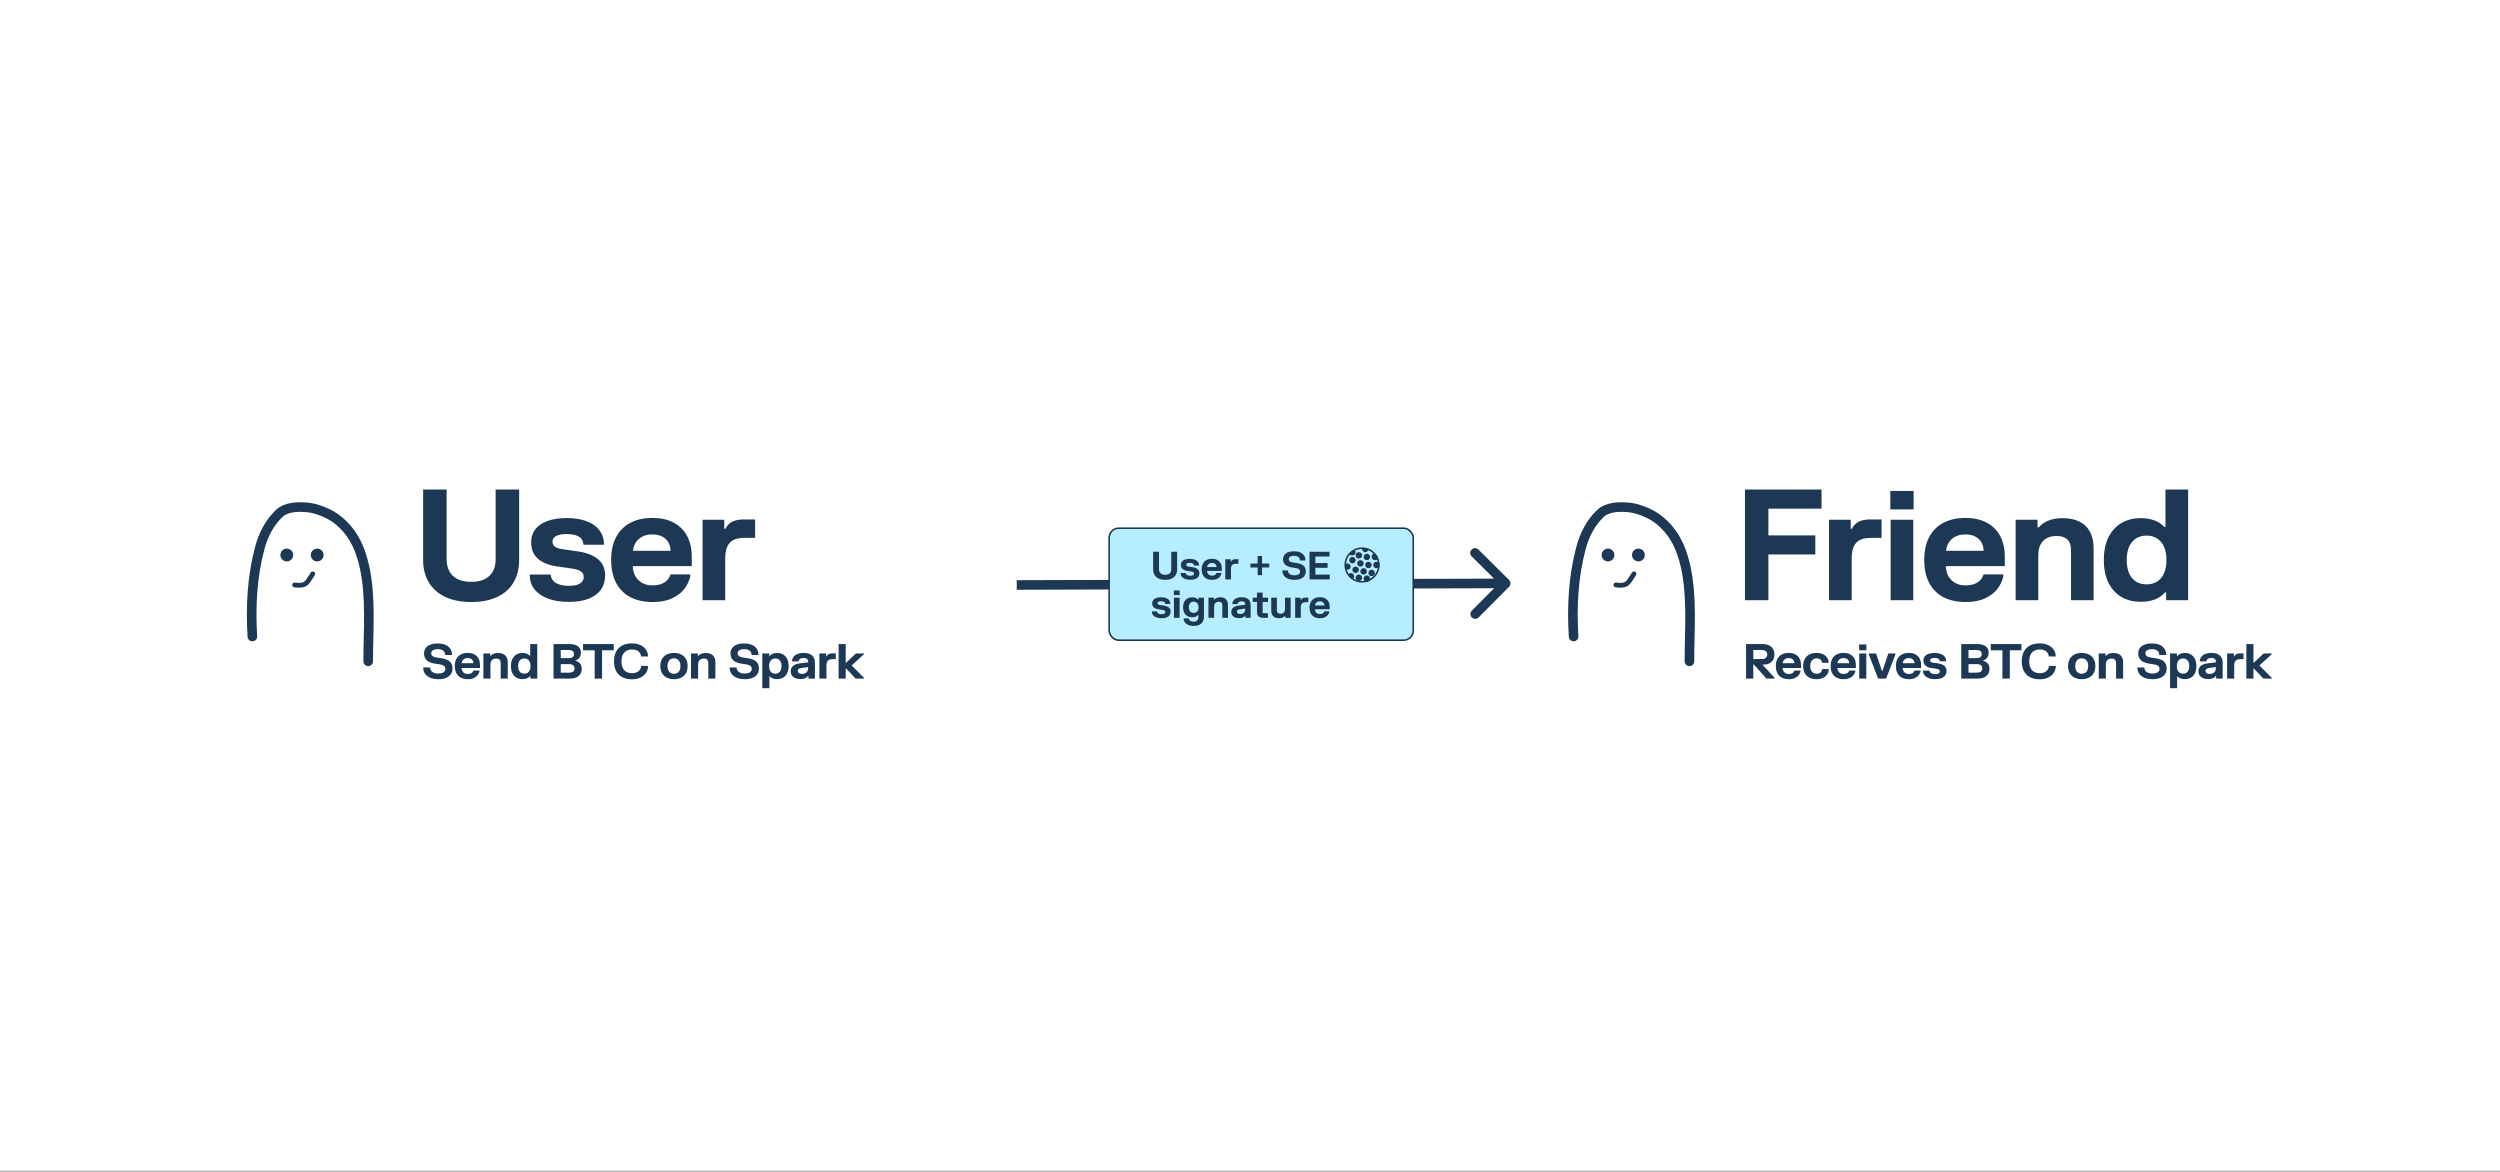 <svg width="1562" height="732" viewBox="0 0 1562 732" fill="none"
    xmlns="http://www.w3.org/2000/svg">
    <rect x="0" y="0" width="1562" height="732" fill="#808080" stroke="none"/>
    <rect width="1562" height="731.5" fill="white"/>
    <path d="M157.673 397.681C156.568 378.897 157.46 360.506 162.341 342.249C164.484 334.232 168.293 326.716 174.332 320.924C178.911 316.532 186.378 316.511 192.211 317.047C197.547 317.537 204.848 320.409 209.228 323.509C219.795 330.987 224.898 341.534 227.681 354.025C231.922 373.061 230.051 393.777 230.051 413.191" stroke="#1D3854" stroke-width="6" stroke-linecap="round"/>
    <circle cx="179.18" cy="346.773" r="4" fill="#1D3854"/>
    <circle cx="198.18" cy="346.773" r="4" fill="#1D3854"/>
    <path d="M184.104 365.484C186.169 365.739 188.771 365.956 190.636 364.847C192.13 363.958 192.761 362.502 193.757 361.111C194.234 360.444 195.031 359.271 195.401 358.539" stroke="#1D3854" stroke-width="3" stroke-linecap="round"/>
    <path d="M279.053 305.88V349.368C279.053 352.344 279.629 354.888 280.781 357C281.965 359.112 283.693 360.728 285.965 361.848C288.237 362.968 291.037 363.528 294.365 363.528C299.357 363.528 303.149 362.296 305.741 359.832C308.365 357.368 309.677 353.88 309.677 349.368V305.88H324.365V349.848C324.365 355.192 323.213 359.848 320.909 363.816C318.637 367.752 315.245 370.792 310.733 372.936C306.253 375.08 300.797 376.152 294.365 376.152C288.061 376.152 282.653 375.08 278.141 372.936C273.661 370.792 270.237 367.752 267.869 363.816C265.533 359.848 264.365 355.192 264.365 349.848V305.88H279.053ZM331.857 338.76C331.857 335.688 332.705 333.032 334.401 330.792C336.097 328.52 338.609 326.776 341.937 325.56C345.265 324.312 349.297 323.688 354.033 323.688C358.801 323.688 362.881 324.312 366.273 325.56C369.665 326.776 372.289 328.536 374.145 330.84C376.033 333.112 377.105 335.8 377.361 338.904V340.344H364.545C364.385 337.944 363.393 336.232 361.569 335.208C359.777 334.184 357.297 333.672 354.129 333.672C351.185 333.672 348.961 334.088 347.457 334.92C345.953 335.72 345.201 336.872 345.201 338.376C345.201 339.784 345.713 340.856 346.737 341.592C347.761 342.296 349.217 342.792 351.105 343.08L361.089 344.52C366.465 345.288 370.641 346.904 373.617 349.368C376.593 351.8 378.081 355.256 378.081 359.736C378.081 362.936 377.249 365.768 375.585 368.232C373.953 370.664 371.441 372.584 368.049 373.992C364.657 375.368 360.449 376.056 355.425 376.056C350.401 376.056 346.081 375.384 342.465 374.04C338.849 372.664 336.065 370.792 334.113 368.424C332.193 366.024 331.169 363.352 331.041 360.408V358.968H344.097C344.257 361.336 345.361 363.112 347.409 364.296C349.489 365.448 352.161 366.024 355.425 366.024C357.441 366.024 359.137 365.816 360.513 365.4C361.889 364.952 362.929 364.312 363.633 363.48C364.337 362.648 364.689 361.672 364.689 360.552C364.689 359.016 364.113 357.848 362.961 357.048C361.841 356.216 360.161 355.64 357.921 355.32L347.889 353.88C342.833 353.144 338.897 351.544 336.081 349.08C333.265 346.616 331.857 343.176 331.857 338.76ZM381.866 349.848C381.866 344.12 382.922 339.304 385.034 335.4C387.178 331.464 390.17 328.52 394.01 326.568C397.882 324.584 402.442 323.592 407.69 323.592C412.778 323.592 417.162 324.568 420.842 326.52C424.522 328.44 427.338 331.224 429.29 334.872C431.242 338.52 432.218 342.904 432.218 348.024V353.736H395.354C395.418 356.04 395.946 358.104 396.938 359.928C397.93 361.72 399.338 363.144 401.162 364.2C402.986 365.224 405.13 365.736 407.594 365.736C409.962 365.736 411.946 365.4 413.546 364.728C415.146 364.024 416.362 363.16 417.194 362.136C418.058 361.112 418.634 360.024 418.922 358.872H431.258V360.312C430.65 362.904 429.466 365.4 427.706 367.8C425.946 370.168 423.402 372.152 420.074 373.752C416.778 375.352 412.698 376.152 407.834 376.152C402.554 376.152 397.962 375.176 394.058 373.224C390.186 371.24 387.178 368.28 385.034 364.344C382.922 360.408 381.866 355.576 381.866 349.848ZM418.97 344.136C418.938 342.184 418.49 340.44 417.626 338.904C416.762 337.368 415.482 336.152 413.786 335.256C412.09 334.36 409.994 333.912 407.498 333.912C405.098 333.912 403.018 334.376 401.258 335.304C399.53 336.2 398.186 337.416 397.226 338.952C396.266 340.488 395.69 342.216 395.498 344.136H418.97ZM452.509 324.744V330.36H453.277C454.237 328.408 455.629 326.952 457.453 325.992C459.277 325.032 461.725 324.552 464.797 324.552H471.805V336.072H464.749C462.093 336.072 459.917 336.52 458.221 337.416C456.525 338.28 455.245 339.656 454.381 341.544C453.549 343.432 453.133 345.848 453.133 348.792V375H438.973V324.744H452.509Z" fill="#1D3854"/>
    <path d="M264.946 408.295C264.946 407.045 265.266 405.95 265.906 405.01C266.556 404.07 267.516 403.34 268.786 402.82C270.066 402.3 271.621 402.04 273.451 402.04C275.301 402.04 276.881 402.31 278.191 402.85C279.501 403.39 280.516 404.165 281.236 405.175C281.956 406.185 282.356 407.385 282.436 408.775V409.225H278.146C278.106 408.345 277.881 407.635 277.471 407.095C277.071 406.555 276.531 406.17 275.851 405.94C275.181 405.7 274.396 405.58 273.496 405.58C272.646 405.58 271.916 405.68 271.306 405.88C270.696 406.08 270.226 406.375 269.896 406.765C269.576 407.145 269.416 407.61 269.416 408.16C269.416 408.71 269.561 409.165 269.851 409.525C270.141 409.885 270.561 410.175 271.111 410.395C271.661 410.605 272.356 410.77 273.196 410.89L275.596 411.235C277.166 411.455 278.471 411.82 279.511 412.33C280.561 412.84 281.356 413.535 281.896 414.415C282.446 415.295 282.721 416.38 282.721 417.67C282.721 419.01 282.386 420.185 281.716 421.195C281.046 422.195 280.051 422.975 278.731 423.535C277.421 424.085 275.821 424.36 273.931 424.36C272.031 424.36 270.376 424.08 268.966 423.52C267.556 422.95 266.461 422.15 265.681 421.12C264.911 420.08 264.496 418.865 264.436 417.475V417.025H268.726C268.836 418.335 269.346 419.295 270.256 419.905C271.176 420.515 272.376 420.82 273.856 420.82C274.786 420.82 275.581 420.71 276.241 420.49C276.901 420.26 277.401 419.925 277.741 419.485C278.081 419.045 278.251 418.515 278.251 417.895C278.251 417.295 278.106 416.805 277.816 416.425C277.526 416.045 277.101 415.75 276.541 415.54C275.981 415.33 275.251 415.16 274.351 415.03L271.951 414.685C270.431 414.465 269.151 414.09 268.111 413.56C267.071 413.02 266.281 412.315 265.741 411.445C265.211 410.565 264.946 409.515 264.946 408.295ZM284.168 416.14C284.168 414.35 284.498 412.845 285.158 411.625C285.828 410.395 286.763 409.475 287.963 408.865C289.173 408.245 290.598 407.935 292.238 407.935C293.828 407.935 295.198 408.24 296.348 408.85C297.498 409.45 298.378 410.32 298.988 411.46C299.598 412.6 299.903 413.97 299.903 415.57V417.355H288.383C288.403 418.075 288.568 418.72 288.878 419.29C289.188 419.85 289.628 420.295 290.198 420.625C290.768 420.945 291.438 421.105 292.208 421.105C292.948 421.105 293.568 421 294.068 420.79C294.568 420.57 294.948 420.3 295.208 419.98C295.478 419.66 295.658 419.32 295.748 418.96H299.603V419.41C299.413 420.22 299.043 421 298.493 421.75C297.943 422.49 297.148 423.11 296.108 423.61C295.078 424.11 293.803 424.36 292.283 424.36C290.633 424.36 289.198 424.055 287.978 423.445C286.768 422.825 285.828 421.9 285.158 420.67C284.498 419.44 284.168 417.93 284.168 416.14ZM295.763 414.355C295.753 413.745 295.613 413.2 295.343 412.72C295.073 412.24 294.673 411.86 294.143 411.58C293.613 411.3 292.958 411.16 292.178 411.16C291.428 411.16 290.778 411.305 290.228 411.595C289.688 411.875 289.268 412.255 288.968 412.735C288.668 413.215 288.488 413.755 288.428 414.355H295.763ZM306.289 408.295V409.78H306.529C307.049 409.17 307.699 408.72 308.479 408.43C309.269 408.13 310.179 407.98 311.209 407.98C312.469 407.98 313.549 408.2 314.449 408.64C315.349 409.08 316.039 409.74 316.519 410.62C316.999 411.49 317.239 412.56 317.239 413.83V424H312.829V414.205C312.829 413.295 312.589 412.61 312.109 412.15C311.629 411.69 310.929 411.46 310.009 411.46C309.319 411.46 308.704 411.59 308.164 411.85C307.634 412.11 307.214 412.52 306.904 413.08C306.594 413.64 306.439 414.35 306.439 415.21V424H302.014V408.295H306.289ZM335.693 424H331.403V422.485H331.163C330.613 423.125 329.938 423.59 329.138 423.88C328.338 424.17 327.423 424.315 326.393 424.315C325.043 424.315 323.828 424.015 322.748 423.415C321.678 422.815 320.823 421.905 320.183 420.685C319.553 419.455 319.238 417.945 319.238 416.155C319.238 414.355 319.553 412.845 320.183 411.625C320.823 410.405 321.678 409.495 322.748 408.895C323.828 408.285 325.043 407.98 326.393 407.98C327.393 407.98 328.283 408.12 329.063 408.4C329.843 408.67 330.503 409.105 331.043 409.705H331.268V402.4H335.693V424ZM323.708 416.155C323.708 417.165 323.863 418.03 324.173 418.75C324.493 419.46 324.943 420 325.523 420.37C326.113 420.73 326.798 420.91 327.578 420.91C328.368 420.91 329.053 420.73 329.633 420.37C330.223 420 330.673 419.46 330.983 418.75C331.303 418.03 331.463 417.165 331.463 416.155C331.463 415.135 331.303 414.27 330.983 413.56C330.673 412.85 330.223 412.31 329.633 411.94C329.053 411.57 328.368 411.385 327.578 411.385C326.798 411.385 326.113 411.57 325.523 411.94C324.943 412.31 324.493 412.85 324.173 413.56C323.863 414.27 323.708 415.135 323.708 416.155ZM356.034 402.4C357.374 402.4 358.564 402.6 359.604 403C360.644 403.39 361.459 403.99 362.049 404.8C362.649 405.6 362.949 406.59 362.949 407.77C362.949 408.83 362.759 409.705 362.379 410.395C362.009 411.075 361.564 411.585 361.044 411.925C360.534 412.265 360.029 412.49 359.529 412.6V412.84C360.529 413.08 361.434 413.59 362.244 414.37C363.054 415.14 363.459 416.345 363.459 417.985C363.459 419.275 363.139 420.375 362.499 421.285C361.869 422.185 361.009 422.865 359.919 423.325C358.829 423.775 357.609 424 356.259 424H345.834V402.4H356.034ZM350.364 420.265H355.569C356.259 420.265 356.854 420.18 357.354 420.01C357.864 419.84 358.259 419.555 358.539 419.155C358.829 418.755 358.974 418.235 358.974 417.595C358.974 416.965 358.829 416.455 358.539 416.065C358.259 415.665 357.864 415.38 357.354 415.21C356.854 415.03 356.259 414.94 355.569 414.94H350.364V420.265ZM350.364 411.205H355.359C356.019 411.205 356.589 411.125 357.069 410.965C357.549 410.795 357.924 410.525 358.194 410.155C358.464 409.775 358.599 409.28 358.599 408.67C358.599 407.77 358.314 407.125 357.744 406.735C357.174 406.335 356.379 406.135 355.359 406.135H350.364V411.205ZM383.448 402.4V406.285H376.173V424H371.553V406.285H364.278V402.4H383.448ZM383.635 413.2C383.635 410.84 384.07 408.82 384.94 407.14C385.82 405.46 387.095 404.18 388.765 403.3C390.445 402.42 392.455 401.98 394.795 401.98C396.985 401.98 398.825 402.365 400.315 403.135C401.815 403.905 402.935 404.88 403.675 406.06C404.415 407.24 404.805 408.455 404.845 409.705V410.155H400.57C400.51 409.445 400.29 408.765 399.91 408.115C399.53 407.455 398.925 406.905 398.095 406.465C397.265 406.025 396.195 405.805 394.885 405.805C393.465 405.805 392.265 406.095 391.285 406.675C390.305 407.255 389.56 408.095 389.05 409.195C388.55 410.295 388.3 411.63 388.3 413.2C388.3 414.77 388.55 416.105 389.05 417.205C389.56 418.305 390.305 419.145 391.285 419.725C392.265 420.305 393.465 420.595 394.885 420.595C396.195 420.595 397.27 420.37 398.11 419.92C398.95 419.46 399.565 418.89 399.955 418.21C400.345 417.53 400.58 416.825 400.66 416.095H404.935V416.545C404.835 417.865 404.41 419.125 403.66 420.325C402.92 421.515 401.805 422.495 400.315 423.265C398.825 424.035 396.985 424.42 394.795 424.42C392.455 424.42 390.445 423.98 388.765 423.1C387.095 422.22 385.82 420.94 384.94 419.26C384.07 417.58 383.635 415.56 383.635 413.2ZM412.581 416.155C412.581 414.385 412.941 412.885 413.661 411.655C414.391 410.425 415.396 409.5 416.676 408.88C417.956 408.25 419.431 407.935 421.101 407.935C422.771 407.935 424.246 408.25 425.526 408.88C426.816 409.5 427.821 410.425 428.541 411.655C429.261 412.885 429.621 414.385 429.621 416.155C429.621 417.915 429.261 419.41 428.541 420.64C427.821 421.87 426.816 422.8 425.526 423.43C424.246 424.05 422.771 424.36 421.101 424.36C419.431 424.36 417.956 424.05 416.676 423.43C415.396 422.8 414.391 421.87 413.661 420.64C412.941 419.41 412.581 417.915 412.581 416.155ZM417.051 416.155C417.051 417.185 417.216 418.065 417.546 418.795C417.876 419.515 418.341 420.06 418.941 420.43C419.551 420.8 420.271 420.985 421.101 420.985C421.931 420.985 422.646 420.8 423.246 420.43C423.856 420.06 424.326 419.515 424.656 418.795C424.986 418.065 425.151 417.185 425.151 416.155C425.151 415.125 424.986 414.25 424.656 413.53C424.326 412.8 423.856 412.25 423.246 411.88C422.646 411.5 421.931 411.31 421.101 411.31C420.271 411.31 419.551 411.5 418.941 411.88C418.341 412.25 417.876 412.8 417.546 413.53C417.216 414.25 417.051 415.125 417.051 416.155ZM436.02 408.295V409.78H436.26C436.78 409.17 437.43 408.72 438.21 408.43C439 408.13 439.91 407.98 440.94 407.98C442.2 407.98 443.28 408.2 444.18 408.64C445.08 409.08 445.77 409.74 446.25 410.62C446.73 411.49 446.97 412.56 446.97 413.83V424H442.56V414.205C442.56 413.295 442.32 412.61 441.84 412.15C441.36 411.69 440.66 411.46 439.74 411.46C439.05 411.46 438.435 411.59 437.895 411.85C437.365 412.11 436.945 412.52 436.635 413.08C436.325 413.64 436.17 414.35 436.17 415.21V424H431.745V408.295H436.02ZM456.408 408.295C456.408 407.045 456.728 405.95 457.368 405.01C458.018 404.07 458.978 403.34 460.248 402.82C461.528 402.3 463.083 402.04 464.913 402.04C466.763 402.04 468.343 402.31 469.653 402.85C470.963 403.39 471.978 404.165 472.698 405.175C473.418 406.185 473.818 407.385 473.898 408.775V409.225H469.608C469.568 408.345 469.343 407.635 468.933 407.095C468.533 406.555 467.993 406.17 467.313 405.94C466.643 405.7 465.858 405.58 464.958 405.58C464.108 405.58 463.378 405.68 462.768 405.88C462.158 406.08 461.688 406.375 461.358 406.765C461.038 407.145 460.878 407.61 460.878 408.16C460.878 408.71 461.023 409.165 461.313 409.525C461.603 409.885 462.023 410.175 462.573 410.395C463.123 410.605 463.818 410.77 464.658 410.89L467.058 411.235C468.628 411.455 469.933 411.82 470.973 412.33C472.023 412.84 472.818 413.535 473.358 414.415C473.908 415.295 474.183 416.38 474.183 417.67C474.183 419.01 473.848 420.185 473.178 421.195C472.508 422.195 471.513 422.975 470.193 423.535C468.883 424.085 467.283 424.36 465.393 424.36C463.493 424.36 461.838 424.08 460.428 423.52C459.018 422.95 457.923 422.15 457.143 421.12C456.373 420.08 455.958 418.865 455.898 417.475V417.025H460.188C460.298 418.335 460.808 419.295 461.718 419.905C462.638 420.515 463.838 420.82 465.318 420.82C466.248 420.82 467.043 420.71 467.703 420.49C468.363 420.26 468.863 419.925 469.203 419.485C469.543 419.045 469.713 418.515 469.713 417.895C469.713 417.295 469.568 416.805 469.278 416.425C468.988 416.045 468.563 415.75 468.003 415.54C467.443 415.33 466.713 415.16 465.813 415.03L463.413 414.685C461.893 414.465 460.613 414.09 459.573 413.56C458.533 413.02 457.743 412.315 457.203 411.445C456.673 410.565 456.408 409.515 456.408 408.295ZM476.293 408.295H480.598V409.825H480.838C481.378 409.185 482.048 408.72 482.848 408.43C483.648 408.13 484.563 407.98 485.593 407.98C486.943 407.98 488.158 408.285 489.238 408.895C490.318 409.495 491.173 410.41 491.803 411.64C492.433 412.86 492.748 414.365 492.748 416.155C492.748 417.945 492.433 419.455 491.803 420.685C491.173 421.905 490.318 422.815 489.238 423.415C488.158 424.015 486.943 424.315 485.593 424.315C484.593 424.315 483.703 424.18 482.923 423.91C482.143 423.64 481.483 423.205 480.943 422.605H480.718V430H476.293V408.295ZM480.523 416.155C480.523 417.165 480.683 418.03 481.003 418.75C481.323 419.46 481.773 420 482.353 420.37C482.943 420.73 483.628 420.91 484.408 420.91C485.188 420.91 485.868 420.73 486.448 420.37C487.038 420 487.493 419.46 487.813 418.75C488.133 418.03 488.293 417.165 488.293 416.155C488.293 415.135 488.133 414.27 487.813 413.56C487.493 412.85 487.038 412.31 486.448 411.94C485.868 411.57 485.188 411.385 484.408 411.385C483.628 411.385 482.943 411.57 482.353 411.94C481.773 412.31 481.323 412.85 481.003 413.56C480.683 414.27 480.523 415.135 480.523 416.155ZM494.869 412.81C494.979 411.83 495.334 410.975 495.934 410.245C496.544 409.505 497.374 408.935 498.424 408.535C499.484 408.135 500.729 407.935 502.159 407.935C503.629 407.935 504.884 408.16 505.924 408.61C506.964 409.06 507.764 409.75 508.324 410.68C508.884 411.6 509.164 412.765 509.164 414.175V424H505.084V422.38H504.844C504.514 422.92 503.964 423.37 503.194 423.73C502.424 424.09 501.369 424.27 500.029 424.27C498.829 424.27 497.779 424.08 496.879 423.7C495.979 423.31 495.279 422.755 494.779 422.035C494.289 421.305 494.044 420.445 494.044 419.455C494.044 417.965 494.549 416.815 495.559 416.005C496.579 415.195 497.934 414.69 499.624 414.49L504.934 413.83V413.545C504.934 412.705 504.699 412.09 504.229 411.7C503.759 411.3 503.049 411.1 502.099 411.1C501.149 411.1 500.409 411.285 499.879 411.655C499.349 412.015 499.049 412.55 498.979 413.26H494.869V412.81ZM498.439 419.2C498.439 419.77 498.664 420.22 499.114 420.55C499.564 420.88 500.194 421.045 501.004 421.045C501.774 421.045 502.454 420.91 503.044 420.64C503.634 420.37 504.094 419.965 504.424 419.425C504.764 418.885 504.934 418.225 504.934 417.445V416.8L500.629 417.37C499.949 417.46 499.414 417.655 499.024 417.955C498.634 418.255 498.439 418.67 498.439 419.2ZM516.178 408.295V410.05H516.418C516.718 409.44 517.153 408.985 517.723 408.685C518.293 408.385 519.058 408.235 520.018 408.235H522.208V411.835H520.003C519.173 411.835 518.493 411.975 517.963 412.255C517.433 412.525 517.033 412.955 516.763 413.545C516.503 414.135 516.373 414.89 516.373 415.81V424H511.948V408.295H516.178ZM528.4 402.4V424H523.975V402.4H528.4ZM528.64 414.07L534.745 408.295H539.815V408.745L532.12 415.78L539.86 423.55V424H534.64L528.64 417.715H528.04V414.07H528.64Z" fill="#1D3854"/>
    <path d="M942.878 366.614C944.046 365.439 944.04 363.539 942.864 362.372L923.71 343.342C922.535 342.175 920.635 342.181 919.467 343.356C918.3 344.532 918.306 346.431 919.481 347.599L936.507 364.514L919.592 381.54C918.425 382.715 918.431 384.615 919.606 385.783C920.782 386.95 922.681 386.944 923.849 385.769L942.878 366.614ZM635.26 368.5L940.76 367.5L940.74 361.5L635.24 362.5L635.26 368.5Z" fill="#1D3854"/>
    <path d="M983.173 397.681C982.068 378.897 982.96 360.506 987.841 342.249C989.984 334.232 993.793 326.716 999.832 320.924C1004.41 316.532 1011.88 316.511 1017.71 317.047C1023.05 317.537 1030.35 320.409 1034.73 323.509C1045.3 330.987 1050.4 341.534 1053.18 354.025C1057.42 373.061 1055.55 393.777 1055.55 413.191" stroke="#1D3854" stroke-width="6" stroke-linecap="round"/>
    <circle cx="1004.68" cy="346.773" r="4" fill="#1D3854"/>
    <circle cx="1023.68" cy="346.773" r="4" fill="#1D3854"/>
    <path d="M1009.6 365.484C1011.67 365.739 1014.27 365.956 1016.14 364.847C1017.63 363.958 1018.26 362.502 1019.26 361.111C1019.73 360.444 1020.53 359.271 1020.9 358.539" stroke="#1D3854" stroke-width="3" stroke-linecap="round"/>
    <path d="M1138.1 305.88V317.832H1104.89V334.536H1134.22V346.44H1104.89V375H1090.25V305.88H1138.1ZM1156.32 324.744V330.36H1157.09C1158.05 328.408 1159.44 326.952 1161.26 325.992C1163.09 325.032 1165.53 324.552 1168.61 324.552H1175.61V336.072H1168.56C1165.9 336.072 1163.73 336.52 1162.03 337.416C1160.33 338.28 1159.05 339.656 1158.19 341.544C1157.36 343.432 1156.94 345.848 1156.94 348.792V375H1142.78V324.744H1156.32ZM1195.43 324.744V375H1181.27V324.744H1195.43ZM1195.04 324.744V335.304H1181.65V324.744H1195.04ZM1195.04 364.392V375H1181.65V364.392H1195.04ZM1195.62 306.744V318.264H1181.08V306.744H1195.62ZM1202.26 349.848C1202.26 344.12 1203.31 339.304 1205.43 335.4C1207.57 331.464 1210.56 328.52 1214.4 326.568C1218.27 324.584 1222.83 323.592 1228.08 323.592C1233.17 323.592 1237.55 324.568 1241.23 326.52C1244.91 328.44 1247.73 331.224 1249.68 334.872C1251.63 338.52 1252.61 342.904 1252.61 348.024V353.736H1215.75C1215.81 356.04 1216.34 358.104 1217.33 359.928C1218.32 361.72 1219.73 363.144 1221.55 364.2C1223.38 365.224 1225.52 365.736 1227.99 365.736C1230.35 365.736 1232.34 365.4 1233.94 364.728C1235.54 364.024 1236.75 363.16 1237.59 362.136C1238.45 361.112 1239.03 360.024 1239.31 358.872H1251.65V360.312C1251.04 362.904 1249.86 365.4 1248.1 367.8C1246.34 370.168 1243.79 372.152 1240.47 373.752C1237.17 375.352 1233.09 376.152 1228.23 376.152C1222.95 376.152 1218.35 375.176 1214.45 373.224C1210.58 371.24 1207.57 368.28 1205.43 364.344C1203.31 360.408 1202.26 355.576 1202.26 349.848ZM1239.36 344.136C1239.33 342.184 1238.88 340.44 1238.02 338.904C1237.15 337.368 1235.87 336.152 1234.18 335.256C1232.48 334.36 1230.39 333.912 1227.89 333.912C1225.49 333.912 1223.41 334.376 1221.65 335.304C1219.92 336.2 1218.58 337.416 1217.62 338.952C1216.66 340.488 1216.08 342.216 1215.89 344.136H1239.36ZM1273.05 324.744V329.496H1273.81C1275.48 327.544 1277.56 326.104 1280.05 325.176C1282.58 324.216 1285.49 323.736 1288.79 323.736C1292.82 323.736 1296.28 324.44 1299.16 325.848C1302.04 327.256 1304.25 329.368 1305.78 332.184C1307.32 334.968 1308.09 338.392 1308.09 342.456V375H1293.97V343.656C1293.97 340.744 1293.21 338.552 1291.67 337.08C1290.13 335.608 1287.89 334.872 1284.95 334.872C1282.74 334.872 1280.77 335.288 1279.05 336.12C1277.35 336.952 1276.01 338.264 1275.01 340.056C1274.02 341.848 1273.53 344.12 1273.53 346.872V375H1259.37V324.744H1273.05ZM1367.14 375H1353.41V370.152H1352.64C1350.88 372.2 1348.72 373.688 1346.16 374.616C1343.6 375.544 1340.67 376.008 1337.38 376.008C1333.06 376.008 1329.17 375.048 1325.71 373.128C1322.29 371.208 1319.55 368.296 1317.5 364.392C1315.49 360.456 1314.48 355.624 1314.48 349.896C1314.48 344.136 1315.49 339.304 1317.5 335.4C1319.55 331.496 1322.29 328.584 1325.71 326.664C1329.17 324.712 1333.06 323.736 1337.38 323.736C1340.58 323.736 1343.42 324.184 1345.92 325.08C1348.42 325.944 1350.53 327.336 1352.26 329.256H1352.98V305.88H1367.14V375ZM1328.78 349.896C1328.78 353.128 1329.28 355.896 1330.27 358.2C1331.3 360.472 1332.74 362.2 1334.59 363.384C1336.48 364.536 1338.67 365.112 1341.17 365.112C1343.7 365.112 1345.89 364.536 1347.74 363.384C1349.63 362.2 1351.07 360.472 1352.06 358.2C1353.09 355.896 1353.6 353.128 1353.6 349.896C1353.6 346.632 1353.09 343.864 1352.06 341.592C1351.07 339.32 1349.63 337.592 1347.74 336.408C1345.89 335.224 1343.7 334.632 1341.17 334.632C1338.67 334.632 1336.48 335.224 1334.59 336.408C1332.74 337.592 1331.3 339.32 1330.27 341.592C1329.28 343.864 1328.78 346.632 1328.78 349.896Z" fill="#1D3854"/>
    <path d="M1101.5 402.4C1102.86 402.4 1104.08 402.645 1105.16 403.135C1106.24 403.625 1107.09 404.355 1107.71 405.325C1108.34 406.295 1108.66 407.465 1108.66 408.835C1108.66 410.195 1108.37 411.355 1107.79 412.315C1107.21 413.275 1106.42 414.005 1105.42 414.505C1104.43 414.995 1103.32 415.24 1102.09 415.24H1098.19L1096.9 415.15H1095.46V424H1090.93V402.4H1101.5ZM1095.46 411.79H1100.78C1101.46 411.79 1102.06 411.685 1102.57 411.475C1103.09 411.255 1103.49 410.935 1103.77 410.515C1104.05 410.085 1104.19 409.565 1104.19 408.955C1104.19 408.345 1104.05 407.83 1103.77 407.41C1103.49 406.98 1103.09 406.66 1102.57 406.45C1102.06 406.24 1101.46 406.135 1100.78 406.135H1095.46V411.79ZM1099.57 413.5L1108.81 423.55V424H1103.68L1095.76 415.15L1099.57 413.5ZM1109.55 416.14C1109.55 414.35 1109.88 412.845 1110.54 411.625C1111.21 410.395 1112.15 409.475 1113.35 408.865C1114.56 408.245 1115.98 407.935 1117.62 407.935C1119.21 407.935 1120.58 408.24 1121.73 408.85C1122.88 409.45 1123.76 410.32 1124.37 411.46C1124.98 412.6 1125.29 413.97 1125.29 415.57V417.355H1113.77C1113.79 418.075 1113.95 418.72 1114.26 419.29C1114.57 419.85 1115.01 420.295 1115.58 420.625C1116.15 420.945 1116.82 421.105 1117.59 421.105C1118.33 421.105 1118.95 421 1119.45 420.79C1119.95 420.57 1120.33 420.3 1120.59 419.98C1120.86 419.66 1121.04 419.32 1121.13 418.96H1124.99V419.41C1124.8 420.22 1124.43 421 1123.88 421.75C1123.33 422.49 1122.53 423.11 1121.49 423.61C1120.46 424.11 1119.19 424.36 1117.67 424.36C1116.02 424.36 1114.58 424.055 1113.36 423.445C1112.15 422.825 1111.21 421.9 1110.54 420.67C1109.88 419.44 1109.55 417.93 1109.55 416.14ZM1121.15 414.355C1121.14 413.745 1121 413.2 1120.73 412.72C1120.46 412.24 1120.06 411.86 1119.53 411.58C1119 411.3 1118.34 411.16 1117.56 411.16C1116.81 411.16 1116.16 411.305 1115.61 411.595C1115.07 411.875 1114.65 412.255 1114.35 412.735C1114.05 413.215 1113.87 413.755 1113.81 414.355H1121.15ZM1126.62 416.155C1126.62 414.375 1126.97 412.87 1127.67 411.64C1128.37 410.41 1129.34 409.485 1130.59 408.865C1131.84 408.245 1133.29 407.935 1134.94 407.935C1136.48 407.935 1137.81 408.2 1138.93 408.73C1140.05 409.25 1140.91 409.95 1141.51 410.83C1142.11 411.7 1142.44 412.645 1142.5 413.665V414.115H1138.44C1138.39 413.635 1138.24 413.185 1138 412.765C1137.76 412.345 1137.4 412.005 1136.91 411.745C1136.43 411.475 1135.81 411.34 1135.06 411.34C1134.24 411.34 1133.53 411.53 1132.92 411.91C1132.32 412.28 1131.85 412.825 1131.52 413.545C1131.2 414.265 1131.04 415.135 1131.04 416.155C1131.04 417.165 1131.2 418.035 1131.52 418.765C1131.85 419.485 1132.32 420.035 1132.92 420.415C1133.53 420.785 1134.24 420.97 1135.06 420.97C1135.82 420.97 1136.45 420.83 1136.94 420.55C1137.44 420.27 1137.81 419.915 1138.05 419.485C1138.29 419.045 1138.43 418.565 1138.48 418.045H1142.58V418.495C1142.5 419.565 1142.15 420.545 1141.54 421.435C1140.94 422.325 1140.08 423.035 1138.95 423.565C1137.83 424.095 1136.49 424.36 1134.94 424.36C1133.29 424.36 1131.84 424.055 1130.59 423.445C1129.34 422.825 1128.37 421.9 1127.67 420.67C1126.97 419.44 1126.62 417.935 1126.62 416.155ZM1143.8 416.14C1143.8 414.35 1144.13 412.845 1144.79 411.625C1145.46 410.395 1146.4 409.475 1147.6 408.865C1148.81 408.245 1150.23 407.935 1151.87 407.935C1153.46 407.935 1154.83 408.24 1155.98 408.85C1157.13 409.45 1158.01 410.32 1158.62 411.46C1159.23 412.6 1159.54 413.97 1159.54 415.57V417.355H1148.02C1148.04 418.075 1148.2 418.72 1148.51 419.29C1148.82 419.85 1149.26 420.295 1149.83 420.625C1150.4 420.945 1151.07 421.105 1151.84 421.105C1152.58 421.105 1153.2 421 1153.7 420.79C1154.2 420.57 1154.58 420.3 1154.84 419.98C1155.11 419.66 1155.29 419.32 1155.38 418.96H1159.24V419.41C1159.05 420.22 1158.68 421 1158.13 421.75C1157.58 422.49 1156.78 423.11 1155.74 423.61C1154.71 424.11 1153.44 424.36 1151.92 424.36C1150.27 424.36 1148.83 424.055 1147.61 423.445C1146.4 422.825 1145.46 421.9 1144.79 420.67C1144.13 419.44 1143.8 417.93 1143.8 416.14ZM1155.4 414.355C1155.39 413.745 1155.25 413.2 1154.98 412.72C1154.71 412.24 1154.31 411.86 1153.78 411.58C1153.25 411.3 1152.59 411.16 1151.81 411.16C1151.06 411.16 1150.41 411.305 1149.86 411.595C1149.32 411.875 1148.9 412.255 1148.6 412.735C1148.3 413.215 1148.12 413.755 1148.06 414.355H1155.4ZM1166.07 408.295V424H1161.65V408.295H1166.07ZM1165.95 408.295V411.595H1161.77V408.295H1165.95ZM1165.95 420.685V424H1161.77V420.685H1165.95ZM1166.13 402.67V406.27H1161.59V402.67H1166.13ZM1172.18 408.295L1175.89 419.32H1176.13L1179.83 408.295H1184.32V408.745L1178.45 424H1173.46L1167.58 408.745V408.295H1172.18ZM1184.57 416.14C1184.57 414.35 1184.9 412.845 1185.56 411.625C1186.23 410.395 1187.16 409.475 1188.36 408.865C1189.57 408.245 1191 407.935 1192.64 407.935C1194.23 407.935 1195.6 408.24 1196.75 408.85C1197.9 409.45 1198.78 410.32 1199.39 411.46C1200 412.6 1200.3 413.97 1200.3 415.57V417.355H1188.78C1188.8 418.075 1188.97 418.72 1189.28 419.29C1189.59 419.85 1190.03 420.295 1190.6 420.625C1191.17 420.945 1191.84 421.105 1192.61 421.105C1193.35 421.105 1193.97 421 1194.47 420.79C1194.97 420.57 1195.35 420.3 1195.61 419.98C1195.88 419.66 1196.06 419.32 1196.15 418.96H1200V419.41C1199.81 420.22 1199.44 421 1198.89 421.75C1198.34 422.49 1197.55 423.11 1196.51 423.61C1195.48 424.11 1194.2 424.36 1192.68 424.36C1191.03 424.36 1189.6 424.055 1188.38 423.445C1187.17 422.825 1186.23 421.9 1185.56 420.67C1184.9 419.44 1184.57 417.93 1184.57 416.14ZM1196.16 414.355C1196.15 413.745 1196.01 413.2 1195.74 412.72C1195.47 412.24 1195.07 411.86 1194.54 411.58C1194.01 411.3 1193.36 411.16 1192.58 411.16C1191.83 411.16 1191.18 411.305 1190.63 411.595C1190.09 411.875 1189.67 412.255 1189.37 412.735C1189.07 413.215 1188.89 413.755 1188.83 414.355H1196.16ZM1201.75 412.675C1201.75 411.715 1202.02 410.885 1202.55 410.185C1203.08 409.475 1203.86 408.93 1204.9 408.55C1205.94 408.16 1207.2 407.965 1208.68 407.965C1210.17 407.965 1211.45 408.16 1212.51 408.55C1213.57 408.93 1214.39 409.48 1214.97 410.2C1215.56 410.91 1215.89 411.75 1215.97 412.72V413.17H1211.97C1211.92 412.42 1211.61 411.885 1211.04 411.565C1210.48 411.245 1209.7 411.085 1208.71 411.085C1207.79 411.085 1207.1 411.215 1206.63 411.475C1206.16 411.725 1205.92 412.085 1205.92 412.555C1205.92 412.995 1206.08 413.33 1206.4 413.56C1206.72 413.78 1207.18 413.935 1207.77 414.025L1210.89 414.475C1212.57 414.715 1213.87 415.22 1214.8 415.99C1215.73 416.75 1216.2 417.83 1216.2 419.23C1216.2 420.23 1215.94 421.115 1215.42 421.885C1214.91 422.645 1214.12 423.245 1213.06 423.685C1212 424.115 1210.69 424.33 1209.12 424.33C1207.55 424.33 1206.2 424.12 1205.07 423.7C1203.94 423.27 1203.07 422.685 1202.46 421.945C1201.86 421.195 1201.54 420.36 1201.5 419.44V418.99H1205.58C1205.63 419.73 1205.97 420.285 1206.61 420.655C1207.26 421.015 1208.1 421.195 1209.12 421.195C1209.75 421.195 1210.28 421.13 1210.71 421C1211.14 420.86 1211.46 420.66 1211.68 420.4C1211.9 420.14 1212.01 419.835 1212.01 419.485C1212.01 419.005 1211.83 418.64 1211.47 418.39C1211.12 418.13 1210.6 417.95 1209.9 417.85L1206.76 417.4C1205.18 417.17 1203.95 416.67 1203.07 415.9C1202.19 415.13 1201.75 414.055 1201.75 412.675ZM1235.59 402.4C1236.93 402.4 1238.12 402.6 1239.16 403C1240.2 403.39 1241.01 403.99 1241.6 404.8C1242.2 405.6 1242.5 406.59 1242.5 407.77C1242.5 408.83 1242.31 409.705 1241.93 410.395C1241.56 411.075 1241.12 411.585 1240.6 411.925C1240.09 412.265 1239.58 412.49 1239.08 412.6V412.84C1240.08 413.08 1240.99 413.59 1241.8 414.37C1242.61 415.14 1243.01 416.345 1243.01 417.985C1243.01 419.275 1242.69 420.375 1242.05 421.285C1241.42 422.185 1240.56 422.865 1239.47 423.325C1238.38 423.775 1237.16 424 1235.81 424H1225.39V402.4H1235.59ZM1229.92 420.265H1235.12C1235.81 420.265 1236.41 420.18 1236.91 420.01C1237.42 419.84 1237.81 419.555 1238.09 419.155C1238.38 418.755 1238.53 418.235 1238.53 417.595C1238.53 416.965 1238.38 416.455 1238.09 416.065C1237.81 415.665 1237.42 415.38 1236.91 415.21C1236.41 415.03 1235.81 414.94 1235.12 414.94H1229.92V420.265ZM1229.92 411.205H1234.91C1235.57 411.205 1236.14 411.125 1236.62 410.965C1237.1 410.795 1237.48 410.525 1237.75 410.155C1238.02 409.775 1238.15 409.28 1238.15 408.67C1238.15 407.77 1237.87 407.125 1237.3 406.735C1236.73 406.335 1235.93 406.135 1234.91 406.135H1229.92V411.205ZM1263 402.4V406.285H1255.73V424H1251.11V406.285H1243.83V402.4H1263ZM1263.19 413.2C1263.19 410.84 1263.63 408.82 1264.5 407.14C1265.38 405.46 1266.65 404.18 1268.32 403.3C1270 402.42 1272.01 401.98 1274.35 401.98C1276.54 401.98 1278.38 402.365 1279.87 403.135C1281.37 403.905 1282.49 404.88 1283.23 406.06C1283.97 407.24 1284.36 408.455 1284.4 409.705V410.155H1280.13C1280.07 409.445 1279.85 408.765 1279.47 408.115C1279.09 407.455 1278.48 406.905 1277.65 406.465C1276.82 406.025 1275.75 405.805 1274.44 405.805C1273.02 405.805 1271.82 406.095 1270.84 406.675C1269.86 407.255 1269.12 408.095 1268.61 409.195C1268.11 410.295 1267.86 411.63 1267.86 413.2C1267.86 414.77 1268.11 416.105 1268.61 417.205C1269.12 418.305 1269.86 419.145 1270.84 419.725C1271.82 420.305 1273.02 420.595 1274.44 420.595C1275.75 420.595 1276.83 420.37 1277.67 419.92C1278.51 419.46 1279.12 418.89 1279.51 418.21C1279.9 417.53 1280.14 416.825 1280.22 416.095H1284.49V416.545C1284.39 417.865 1283.97 419.125 1283.22 420.325C1282.48 421.515 1281.36 422.495 1279.87 423.265C1278.38 424.035 1276.54 424.42 1274.35 424.42C1272.01 424.42 1270 423.98 1268.32 423.1C1266.65 422.22 1265.38 420.94 1264.5 419.26C1263.63 417.58 1263.19 415.56 1263.19 413.2ZM1292.14 416.155C1292.14 414.385 1292.5 412.885 1293.22 411.655C1293.95 410.425 1294.95 409.5 1296.23 408.88C1297.51 408.25 1298.99 407.935 1300.66 407.935C1302.33 407.935 1303.8 408.25 1305.08 408.88C1306.37 409.5 1307.38 410.425 1308.1 411.655C1308.82 412.885 1309.18 414.385 1309.18 416.155C1309.18 417.915 1308.82 419.41 1308.1 420.64C1307.38 421.87 1306.37 422.8 1305.08 423.43C1303.8 424.05 1302.33 424.36 1300.66 424.36C1298.99 424.36 1297.51 424.05 1296.23 423.43C1294.95 422.8 1293.95 421.87 1293.22 420.64C1292.5 419.41 1292.14 417.915 1292.14 416.155ZM1296.61 416.155C1296.61 417.185 1296.77 418.065 1297.1 418.795C1297.43 419.515 1297.9 420.06 1298.5 420.43C1299.11 420.8 1299.83 420.985 1300.66 420.985C1301.49 420.985 1302.2 420.8 1302.8 420.43C1303.41 420.06 1303.88 419.515 1304.21 418.795C1304.54 418.065 1304.71 417.185 1304.71 416.155C1304.71 415.125 1304.54 414.25 1304.21 413.53C1303.88 412.8 1303.41 412.25 1302.8 411.88C1302.2 411.5 1301.49 411.31 1300.66 411.31C1299.83 411.31 1299.11 411.5 1298.5 411.88C1297.9 412.25 1297.43 412.8 1297.1 413.53C1296.77 414.25 1296.61 415.125 1296.61 416.155ZM1315.58 408.295V409.78H1315.82C1316.34 409.17 1316.99 408.72 1317.77 408.43C1318.56 408.13 1319.47 407.98 1320.5 407.98C1321.76 407.98 1322.84 408.2 1323.74 408.64C1324.64 409.08 1325.33 409.74 1325.81 410.62C1326.29 411.49 1326.53 412.56 1326.53 413.83V424H1322.12V414.205C1322.12 413.295 1321.88 412.61 1321.4 412.15C1320.92 411.69 1320.22 411.46 1319.3 411.46C1318.61 411.46 1317.99 411.59 1317.45 411.85C1316.92 412.11 1316.5 412.52 1316.19 413.08C1315.88 413.64 1315.73 414.35 1315.73 415.21V424H1311.3V408.295H1315.58ZM1335.96 408.295C1335.96 407.045 1336.28 405.95 1336.92 405.01C1337.57 404.07 1338.53 403.34 1339.8 402.82C1341.08 402.3 1342.64 402.04 1344.47 402.04C1346.32 402.04 1347.9 402.31 1349.21 402.85C1350.52 403.39 1351.53 404.165 1352.25 405.175C1352.97 406.185 1353.37 407.385 1353.45 408.775V409.225H1349.16C1349.12 408.345 1348.9 407.635 1348.49 407.095C1348.09 406.555 1347.55 406.17 1346.87 405.94C1346.2 405.7 1345.41 405.58 1344.51 405.58C1343.66 405.58 1342.93 405.68 1342.32 405.88C1341.71 406.08 1341.24 406.375 1340.91 406.765C1340.59 407.145 1340.43 407.61 1340.43 408.16C1340.43 408.71 1340.58 409.165 1340.87 409.525C1341.16 409.885 1341.58 410.175 1342.13 410.395C1342.68 410.605 1343.37 410.77 1344.21 410.89L1346.61 411.235C1348.18 411.455 1349.49 411.82 1350.53 412.33C1351.58 412.84 1352.37 413.535 1352.91 414.415C1353.46 415.295 1353.74 416.38 1353.74 417.67C1353.74 419.01 1353.4 420.185 1352.73 421.195C1352.06 422.195 1351.07 422.975 1349.75 423.535C1348.44 424.085 1346.84 424.36 1344.95 424.36C1343.05 424.36 1341.39 424.08 1339.98 423.52C1338.57 422.95 1337.48 422.15 1336.7 421.12C1335.93 420.08 1335.51 418.865 1335.45 417.475V417.025H1339.74C1339.85 418.335 1340.36 419.295 1341.27 419.905C1342.19 420.515 1343.39 420.82 1344.87 420.82C1345.8 420.82 1346.6 420.71 1347.26 420.49C1347.92 420.26 1348.42 419.925 1348.76 419.485C1349.1 419.045 1349.27 418.515 1349.27 417.895C1349.27 417.295 1349.12 416.805 1348.83 416.425C1348.54 416.045 1348.12 415.75 1347.56 415.54C1347 415.33 1346.27 415.16 1345.37 415.03L1342.97 414.685C1341.45 414.465 1340.17 414.09 1339.13 413.56C1338.09 413.02 1337.3 412.315 1336.76 411.445C1336.23 410.565 1335.96 409.515 1335.96 408.295ZM1355.85 408.295H1360.15V409.825H1360.39C1360.93 409.185 1361.6 408.72 1362.4 408.43C1363.2 408.13 1364.12 407.98 1365.15 407.98C1366.5 407.98 1367.71 408.285 1368.79 408.895C1369.87 409.495 1370.73 410.41 1371.36 411.64C1371.99 412.86 1372.3 414.365 1372.3 416.155C1372.3 417.945 1371.99 419.455 1371.36 420.685C1370.73 421.905 1369.87 422.815 1368.79 423.415C1367.71 424.015 1366.5 424.315 1365.15 424.315C1364.15 424.315 1363.26 424.18 1362.48 423.91C1361.7 423.64 1361.04 423.205 1360.5 422.605H1360.27V430H1355.85V408.295ZM1360.08 416.155C1360.08 417.165 1360.24 418.03 1360.56 418.75C1360.88 419.46 1361.33 420 1361.91 420.37C1362.5 420.73 1363.18 420.91 1363.96 420.91C1364.74 420.91 1365.42 420.73 1366 420.37C1366.59 420 1367.05 419.46 1367.37 418.75C1367.69 418.03 1367.85 417.165 1367.85 416.155C1367.85 415.135 1367.69 414.27 1367.37 413.56C1367.05 412.85 1366.59 412.31 1366 411.94C1365.42 411.57 1364.74 411.385 1363.96 411.385C1363.18 411.385 1362.5 411.57 1361.91 411.94C1361.33 412.31 1360.88 412.85 1360.56 413.56C1360.24 414.27 1360.08 415.135 1360.08 416.155ZM1374.42 412.81C1374.53 411.83 1374.89 410.975 1375.49 410.245C1376.1 409.505 1376.93 408.935 1377.98 408.535C1379.04 408.135 1380.28 407.935 1381.71 407.935C1383.18 407.935 1384.44 408.16 1385.48 408.61C1386.52 409.06 1387.32 409.75 1387.88 410.68C1388.44 411.6 1388.72 412.765 1388.72 414.175V424H1384.64V422.38H1384.4C1384.07 422.92 1383.52 423.37 1382.75 423.73C1381.98 424.09 1380.92 424.27 1379.58 424.27C1378.38 424.27 1377.33 424.08 1376.43 423.7C1375.53 423.31 1374.83 422.755 1374.33 422.035C1373.84 421.305 1373.6 420.445 1373.6 419.455C1373.6 417.965 1374.1 416.815 1375.11 416.005C1376.13 415.195 1377.49 414.69 1379.18 414.49L1384.49 413.83V413.545C1384.49 412.705 1384.25 412.09 1383.78 411.7C1383.31 411.3 1382.6 411.1 1381.65 411.1C1380.7 411.1 1379.96 411.285 1379.43 411.655C1378.9 412.015 1378.6 412.55 1378.53 413.26H1374.42V412.81ZM1377.99 419.2C1377.99 419.77 1378.22 420.22 1378.67 420.55C1379.12 420.88 1379.75 421.045 1380.56 421.045C1381.33 421.045 1382.01 420.91 1382.6 420.64C1383.19 420.37 1383.65 419.965 1383.98 419.425C1384.32 418.885 1384.49 418.225 1384.49 417.445V416.8L1380.18 417.37C1379.5 417.46 1378.97 417.655 1378.58 417.955C1378.19 418.255 1377.99 418.67 1377.99 419.2ZM1395.73 408.295V410.05H1395.97C1396.27 409.44 1396.71 408.985 1397.28 408.685C1397.85 408.385 1398.61 408.235 1399.57 408.235H1401.76V411.835H1399.56C1398.73 411.835 1398.05 411.975 1397.52 412.255C1396.99 412.525 1396.59 412.955 1396.32 413.545C1396.06 414.135 1395.93 414.89 1395.93 415.81V424H1391.5V408.295H1395.73ZM1407.96 402.4V424H1403.53V402.4H1407.96ZM1408.2 414.07L1414.3 408.295H1419.37V408.745L1411.68 415.78L1419.42 423.55V424H1414.2L1408.2 417.715H1407.6V414.07H1408.2Z" fill="#1D3854"/>
    <rect x="710" y="339" width="70" height="28" rx="6" fill="#D7F6FF"/>
    <rect x="795" y="339" width="72" height="29" rx="6" fill="#D7F6FF"/>
    <rect x="693" y="330" width="190" height="70" rx="6" fill="#B6EEFF"/>
    <rect x="693" y="330" width="190" height="70" rx="6" stroke="#1D3854"/>
    <path d="M724.148 344.72V355.592C724.148 356.336 724.292 356.972 724.58 357.5C724.876 358.028 725.308 358.432 725.876 358.712C726.444 358.992 727.144 359.132 727.976 359.132C729.224 359.132 730.172 358.824 730.82 358.208C731.476 357.592 731.804 356.72 731.804 355.592V344.72H735.476V355.712C735.476 357.048 735.188 358.212 734.612 359.204C734.044 360.188 733.196 360.948 732.068 361.484C730.948 362.02 729.584 362.288 727.976 362.288C726.4 362.288 725.048 362.02 723.92 361.484C722.8 360.948 721.944 360.188 721.352 359.204C720.768 358.212 720.476 357.048 720.476 355.712V344.72H724.148ZM737.829 352.94C737.829 352.172 738.041 351.508 738.465 350.948C738.889 350.38 739.517 349.944 740.349 349.64C741.181 349.328 742.189 349.172 743.373 349.172C744.565 349.172 745.585 349.328 746.433 349.64C747.281 349.944 747.937 350.384 748.401 350.96C748.873 351.528 749.141 352.2 749.205 352.976V353.336H746.001C745.961 352.736 745.713 352.308 745.257 352.052C744.809 351.796 744.189 351.668 743.397 351.668C742.661 351.668 742.105 351.772 741.729 351.98C741.353 352.18 741.165 352.468 741.165 352.844C741.165 353.196 741.293 353.464 741.549 353.648C741.805 353.824 742.169 353.948 742.641 354.02L745.137 354.38C746.481 354.572 747.525 354.976 748.269 355.592C749.013 356.2 749.385 357.064 749.385 358.184C749.385 358.984 749.177 359.692 748.761 360.308C748.353 360.916 747.725 361.396 746.877 361.748C746.029 362.092 744.977 362.264 743.721 362.264C742.465 362.264 741.385 362.096 740.481 361.76C739.577 361.416 738.881 360.948 738.393 360.356C737.913 359.756 737.657 359.088 737.625 358.352V357.992H740.889C740.929 358.584 741.205 359.028 741.717 359.324C742.237 359.612 742.905 359.756 743.721 359.756C744.225 359.756 744.649 359.704 744.993 359.6C745.337 359.488 745.597 359.328 745.773 359.12C745.949 358.912 746.037 358.668 746.037 358.388C746.037 358.004 745.893 357.712 745.605 357.512C745.325 357.304 744.905 357.16 744.345 357.08L741.837 356.72C740.573 356.536 739.589 356.136 738.885 355.52C738.181 354.904 737.829 354.044 737.829 352.94ZM750.811 355.712C750.811 354.28 751.075 353.076 751.603 352.1C752.139 351.116 752.887 350.38 753.847 349.892C754.815 349.396 755.955 349.148 757.267 349.148C758.539 349.148 759.635 349.392 760.555 349.88C761.475 350.36 762.179 351.056 762.667 351.968C763.155 352.88 763.399 353.976 763.399 355.256V356.684H754.183C754.199 357.26 754.331 357.776 754.579 358.232C754.827 358.68 755.179 359.036 755.635 359.3C756.091 359.556 756.627 359.684 757.243 359.684C757.835 359.684 758.331 359.6 758.731 359.432C759.131 359.256 759.435 359.04 759.643 358.784C759.859 358.528 760.003 358.256 760.075 357.968H763.159V358.328C763.007 358.976 762.711 359.6 762.271 360.2C761.831 360.792 761.195 361.288 760.363 361.688C759.539 362.088 758.519 362.288 757.303 362.288C755.983 362.288 754.835 362.044 753.859 361.556C752.891 361.06 752.139 360.32 751.603 359.336C751.075 358.352 750.811 357.144 750.811 355.712ZM760.087 354.284C760.079 353.796 759.967 353.36 759.751 352.976C759.535 352.592 759.215 352.288 758.791 352.064C758.367 351.84 757.843 351.728 757.219 351.728C756.619 351.728 756.099 351.844 755.659 352.076C755.227 352.3 754.891 352.604 754.651 352.988C754.411 353.372 754.267 353.804 754.219 354.284H760.087ZM768.952 349.436V350.84H769.144C769.384 350.352 769.732 349.988 770.188 349.748C770.644 349.508 771.256 349.388 772.024 349.388H773.776V352.268H772.012C771.348 352.268 770.804 352.38 770.38 352.604C769.956 352.82 769.636 353.164 769.42 353.636C769.212 354.108 769.108 354.712 769.108 355.448V362H765.568V349.436H768.952ZM793.03 352.112V354.572H781.27V352.112H793.03ZM785.782 347.348H788.518V359.324H785.782V347.348ZM801.633 349.436C801.633 348.436 801.889 347.56 802.401 346.808C802.921 346.056 803.689 345.472 804.705 345.056C805.729 344.64 806.973 344.432 808.437 344.432C809.917 344.432 811.181 344.648 812.229 345.08C813.277 345.512 814.089 346.132 814.665 346.94C815.241 347.748 815.561 348.708 815.625 349.82V350.18H812.193C812.161 349.476 811.981 348.908 811.653 348.476C811.333 348.044 810.901 347.736 810.357 347.552C809.821 347.36 809.193 347.264 808.473 347.264C807.793 347.264 807.209 347.344 806.721 347.504C806.233 347.664 805.857 347.9 805.593 348.212C805.337 348.516 805.209 348.888 805.209 349.328C805.209 349.768 805.325 350.132 805.557 350.42C805.789 350.708 806.125 350.94 806.565 351.116C807.005 351.284 807.561 351.416 808.233 351.512L810.153 351.788C811.409 351.964 812.453 352.256 813.285 352.664C814.125 353.072 814.761 353.628 815.193 354.332C815.633 355.036 815.853 355.904 815.853 356.936C815.853 358.008 815.585 358.948 815.049 359.756C814.513 360.556 813.717 361.18 812.661 361.628C811.613 362.068 810.333 362.288 808.821 362.288C807.301 362.288 805.977 362.064 804.849 361.616C803.721 361.16 802.845 360.52 802.221 359.696C801.605 358.864 801.273 357.892 801.225 356.78V356.42H804.657C804.745 357.468 805.153 358.236 805.881 358.724C806.617 359.212 807.577 359.456 808.761 359.456C809.505 359.456 810.141 359.368 810.669 359.192C811.197 359.008 811.597 358.74 811.869 358.388C812.141 358.036 812.277 357.612 812.277 357.116C812.277 356.636 812.161 356.244 811.929 355.94C811.697 355.636 811.357 355.4 810.909 355.232C810.461 355.064 809.877 354.928 809.157 354.824L807.237 354.548C806.021 354.372 804.997 354.072 804.165 353.648C803.333 353.216 802.701 352.652 802.269 351.956C801.845 351.252 801.633 350.412 801.633 349.436ZM830.681 344.72V347.708H821.849V351.8H829.481V354.776H821.849V359.012H830.849V362H818.189V344.72H830.681ZM719.876 376.94C719.876 376.172 720.088 375.508 720.512 374.948C720.936 374.38 721.564 373.944 722.396 373.64C723.228 373.328 724.236 373.172 725.42 373.172C726.612 373.172 727.632 373.328 728.48 373.64C729.328 373.944 729.984 374.384 730.448 374.96C730.92 375.528 731.188 376.2 731.252 376.976V377.336H728.048C728.008 376.736 727.76 376.308 727.304 376.052C726.856 375.796 726.236 375.668 725.444 375.668C724.708 375.668 724.152 375.772 723.776 375.98C723.4 376.18 723.212 376.468 723.212 376.844C723.212 377.196 723.34 377.464 723.596 377.648C723.852 377.824 724.216 377.948 724.688 378.02L727.184 378.38C728.528 378.572 729.572 378.976 730.316 379.592C731.06 380.2 731.432 381.064 731.432 382.184C731.432 382.984 731.224 383.692 730.808 384.308C730.4 384.916 729.772 385.396 728.924 385.748C728.076 386.092 727.024 386.264 725.768 386.264C724.512 386.264 723.432 386.096 722.528 385.76C721.624 385.416 720.928 384.948 720.44 384.356C719.96 383.756 719.704 383.088 719.672 382.352V381.992H722.936C722.976 382.584 723.252 383.028 723.764 383.324C724.284 383.612 724.952 383.756 725.768 383.756C726.272 383.756 726.696 383.704 727.04 383.6C727.384 383.488 727.644 383.328 727.82 383.12C727.996 382.912 728.084 382.668 728.084 382.388C728.084 382.004 727.94 381.712 727.652 381.512C727.372 381.304 726.952 381.16 726.392 381.08L723.884 380.72C722.62 380.536 721.636 380.136 720.932 379.52C720.228 378.904 719.876 378.044 719.876 376.94ZM737.022 373.436V386H733.482V373.436H737.022ZM736.926 373.436V376.076H733.578V373.436H736.926ZM736.926 383.348V386H733.578V383.348H736.926ZM737.07 368.936V371.816H733.434V368.936H737.07ZM752.23 385.016C752.23 386.352 751.978 387.472 751.474 388.376C750.978 389.28 750.254 389.956 749.302 390.404C748.35 390.86 747.202 391.088 745.858 391.088C744.57 391.088 743.458 390.896 742.522 390.512C741.594 390.136 740.878 389.62 740.374 388.964C739.87 388.316 739.582 387.58 739.51 386.756V386.396H742.75C742.79 386.764 742.918 387.1 743.134 387.404C743.358 387.708 743.686 387.952 744.118 388.136C744.55 388.328 745.09 388.424 745.738 388.424C746.746 388.424 747.494 388.168 747.982 387.656C748.478 387.144 748.726 386.404 748.726 385.436V384.236H748.534C748.118 384.748 747.606 385.116 746.998 385.34C746.39 385.564 745.686 385.676 744.886 385.676C743.822 385.676 742.858 385.448 741.994 384.992C741.138 384.528 740.458 383.828 739.954 382.892C739.458 381.956 739.21 380.804 739.21 379.436C739.21 378.06 739.458 376.908 739.954 375.98C740.458 375.044 741.138 374.344 741.994 373.88C742.858 373.416 743.822 373.184 744.886 373.184C745.71 373.184 746.43 373.304 747.046 373.544C747.67 373.776 748.19 374.164 748.606 374.708H748.798V373.436H752.23V385.016ZM742.786 379.436C742.786 380.188 742.91 380.828 743.158 381.356C743.406 381.884 743.758 382.284 744.214 382.556C744.67 382.82 745.202 382.952 745.81 382.952C746.426 382.952 746.962 382.82 747.418 382.556C747.874 382.284 748.226 381.884 748.474 381.356C748.722 380.828 748.846 380.188 748.846 379.436C748.846 378.684 748.722 378.044 748.474 377.516C748.226 376.988 747.874 376.588 747.418 376.316C746.962 376.044 746.426 375.908 745.81 375.908C745.202 375.908 744.67 376.044 744.214 376.316C743.758 376.588 743.406 376.988 743.158 377.516C742.91 378.044 742.786 378.684 742.786 379.436ZM758.465 373.436V374.624H758.657C759.073 374.136 759.593 373.776 760.217 373.544C760.849 373.304 761.577 373.184 762.401 373.184C763.409 373.184 764.273 373.36 764.993 373.712C765.713 374.064 766.265 374.592 766.649 375.296C767.033 375.992 767.225 376.848 767.225 377.864V386H763.697V378.164C763.697 377.436 763.505 376.888 763.121 376.52C762.737 376.152 762.177 375.968 761.441 375.968C760.889 375.968 760.397 376.072 759.965 376.28C759.541 376.488 759.205 376.816 758.957 377.264C758.709 377.712 758.585 378.28 758.585 378.968V386H755.045V373.436H758.465ZM769.963 377.048C770.051 376.264 770.335 375.58 770.815 374.996C771.303 374.404 771.967 373.948 772.807 373.628C773.655 373.308 774.651 373.148 775.795 373.148C776.971 373.148 777.975 373.328 778.807 373.688C779.639 374.048 780.279 374.6 780.727 375.344C781.175 376.08 781.399 377.012 781.399 378.14V386H778.135V384.704H777.943C777.679 385.136 777.239 385.496 776.623 385.784C776.007 386.072 775.163 386.216 774.091 386.216C773.131 386.216 772.291 386.064 771.571 385.76C770.851 385.448 770.291 385.004 769.891 384.428C769.499 383.844 769.303 383.156 769.303 382.364C769.303 381.172 769.707 380.252 770.515 379.604C771.331 378.956 772.415 378.552 773.767 378.392L778.015 377.864V377.636C778.015 376.964 777.827 376.472 777.451 376.16C777.075 375.84 776.507 375.68 775.747 375.68C774.987 375.68 774.395 375.828 773.971 376.124C773.547 376.412 773.307 376.84 773.251 377.408H769.963V377.048ZM772.819 382.16C772.819 382.616 772.999 382.976 773.359 383.24C773.719 383.504 774.223 383.636 774.871 383.636C775.487 383.636 776.031 383.528 776.503 383.312C776.975 383.096 777.343 382.772 777.607 382.34C777.879 381.908 778.015 381.38 778.015 380.756V380.24L774.571 380.696C774.027 380.768 773.599 380.924 773.287 381.164C772.975 381.404 772.819 381.736 772.819 382.16ZM785.365 373.436V370.244H788.905V373.436H792.265V376.1H788.905V382.952L789.097 383.144H792.169V386H789.049C788.289 386 787.633 385.868 787.081 385.604C786.529 385.34 786.105 384.952 785.809 384.44C785.513 383.928 785.365 383.304 785.365 382.568V376.1H782.725V373.436H785.365ZM802.989 386V384.824H802.797C802.389 385.304 801.873 385.664 801.249 385.904C800.625 386.136 799.901 386.252 799.077 386.252C798.069 386.252 797.205 386.08 796.485 385.736C795.773 385.384 795.225 384.86 794.841 384.164C794.465 383.468 794.277 382.604 794.277 381.572V373.436H797.805V381.284C797.805 382.012 797.993 382.56 798.369 382.928C798.753 383.296 799.309 383.48 800.037 383.48C800.589 383.48 801.077 383.376 801.501 383.168C801.925 382.952 802.257 382.624 802.497 382.184C802.745 381.736 802.869 381.164 802.869 380.468V373.436H806.409V386H802.989ZM812.593 373.436V374.84H812.785C813.025 374.352 813.373 373.988 813.829 373.748C814.285 373.508 814.897 373.388 815.665 373.388H817.417V376.268H815.653C814.989 376.268 814.445 376.38 814.021 376.604C813.597 376.82 813.277 377.164 813.061 377.636C812.853 378.108 812.749 378.712 812.749 379.448V386H809.209V373.436H812.593ZM818.218 379.712C818.218 378.28 818.482 377.076 819.01 376.1C819.546 375.116 820.294 374.38 821.254 373.892C822.222 373.396 823.362 373.148 824.674 373.148C825.946 373.148 827.042 373.392 827.962 373.88C828.882 374.36 829.586 375.056 830.074 375.968C830.562 376.88 830.806 377.976 830.806 379.256V380.684H821.59C821.606 381.26 821.738 381.776 821.986 382.232C822.234 382.68 822.586 383.036 823.042 383.3C823.498 383.556 824.034 383.684 824.65 383.684C825.242 383.684 825.738 383.6 826.138 383.432C826.538 383.256 826.842 383.04 827.05 382.784C827.266 382.528 827.41 382.256 827.482 381.968H830.566V382.328C830.414 382.976 830.118 383.6 829.678 384.2C829.238 384.792 828.602 385.288 827.77 385.688C826.946 386.088 825.926 386.288 824.71 386.288C823.39 386.288 822.242 386.044 821.266 385.556C820.298 385.06 819.546 384.32 819.01 383.336C818.482 382.352 818.218 381.144 818.218 379.712ZM827.494 378.284C827.486 377.796 827.374 377.36 827.158 376.976C826.942 376.592 826.622 376.288 826.198 376.064C825.774 375.84 825.25 375.728 824.626 375.728C824.026 375.728 823.506 375.844 823.066 376.076C822.634 376.3 822.298 376.604 822.058 376.988C821.818 377.372 821.674 377.804 821.626 378.284H827.494Z" fill="#1D3854"/>
    <circle cx="852" cy="357" r="2" fill="#1D3854"/>
    <path d="M856 361.5C856 362.605 855.105 363.5 854 363.5C852.895 363.5 852 362.605 852 361.5C852 360.395 852.895 359.5 854 359.5C855.105 359.5 856 360.395 856 361.5Z" fill="#1D3854"/>
    <circle cx="847" cy="356" r="2" fill="#1D3854"/>
    <path d="M846.002 360C846.002 361.105 846.104 361.5 844.999 361.5C843.895 361.5 843 360.605 843 359.5C842 359 842.898 358 844.002 358C845.107 358 846.002 358.895 846.002 360Z" fill="#1D3854"/>
    <path d="M843.906 354.002C843.906 355.107 843.011 356.002 841.906 356.002C840.802 356.002 840.406 355.107 840.406 354.002C840.406 352.897 840.802 352.002 841.906 352.002C843.011 352.002 843.906 352.897 843.906 354.002Z" fill="#1D3854"/>
    <circle cx="850" cy="352" r="2" fill="#1D3854"/>
    <circle cx="855" cy="353" r="2" fill="#1D3854"/>
    <circle cx="854" cy="348" r="2" fill="#1D3854"/>
    <circle cx="849" cy="347" r="2" fill="#1D3854"/>
    <path d="M846.999 345.003C846.999 346.107 846.104 347.003 844.999 347.003C843.895 347.003 842.5 347 843.499 345.5C845.499 345 843.895 344.001 844.999 344.001C846.104 344.001 846.999 343.898 846.999 345.003Z" fill="#1D3854"/>
    <circle cx="845" cy="350" r="2" fill="#1D3854"/>
    <circle cx="849" cy="361" r="2" fill="#1D3854"/>
    <path d="M855 343.002C855 344.106 854.105 345.002 853 345.002C851.895 345.002 851 344.106 851 343.002C851 341.897 851.895 342.5 853 342.5C854.105 342.5 854 342.5 855 343.002Z" fill="#1D3854"/>
    <circle cx="857" cy="358" r="2" fill="#1D3854"/>
    <circle cx="860" cy="353" r="2" fill="#1D3854"/>
    <path d="M861 348.5C861 349.605 860.105 350 859 350C857.895 350 857 349.105 857 348C857 346.895 857.395 346 858.5 346C859.605 346 860.5 347.5 861 348.5Z" fill="#1D3854"/>
    <circle cx="851" cy="353" r="10.5" stroke="#1D3854"/>
</svg>
